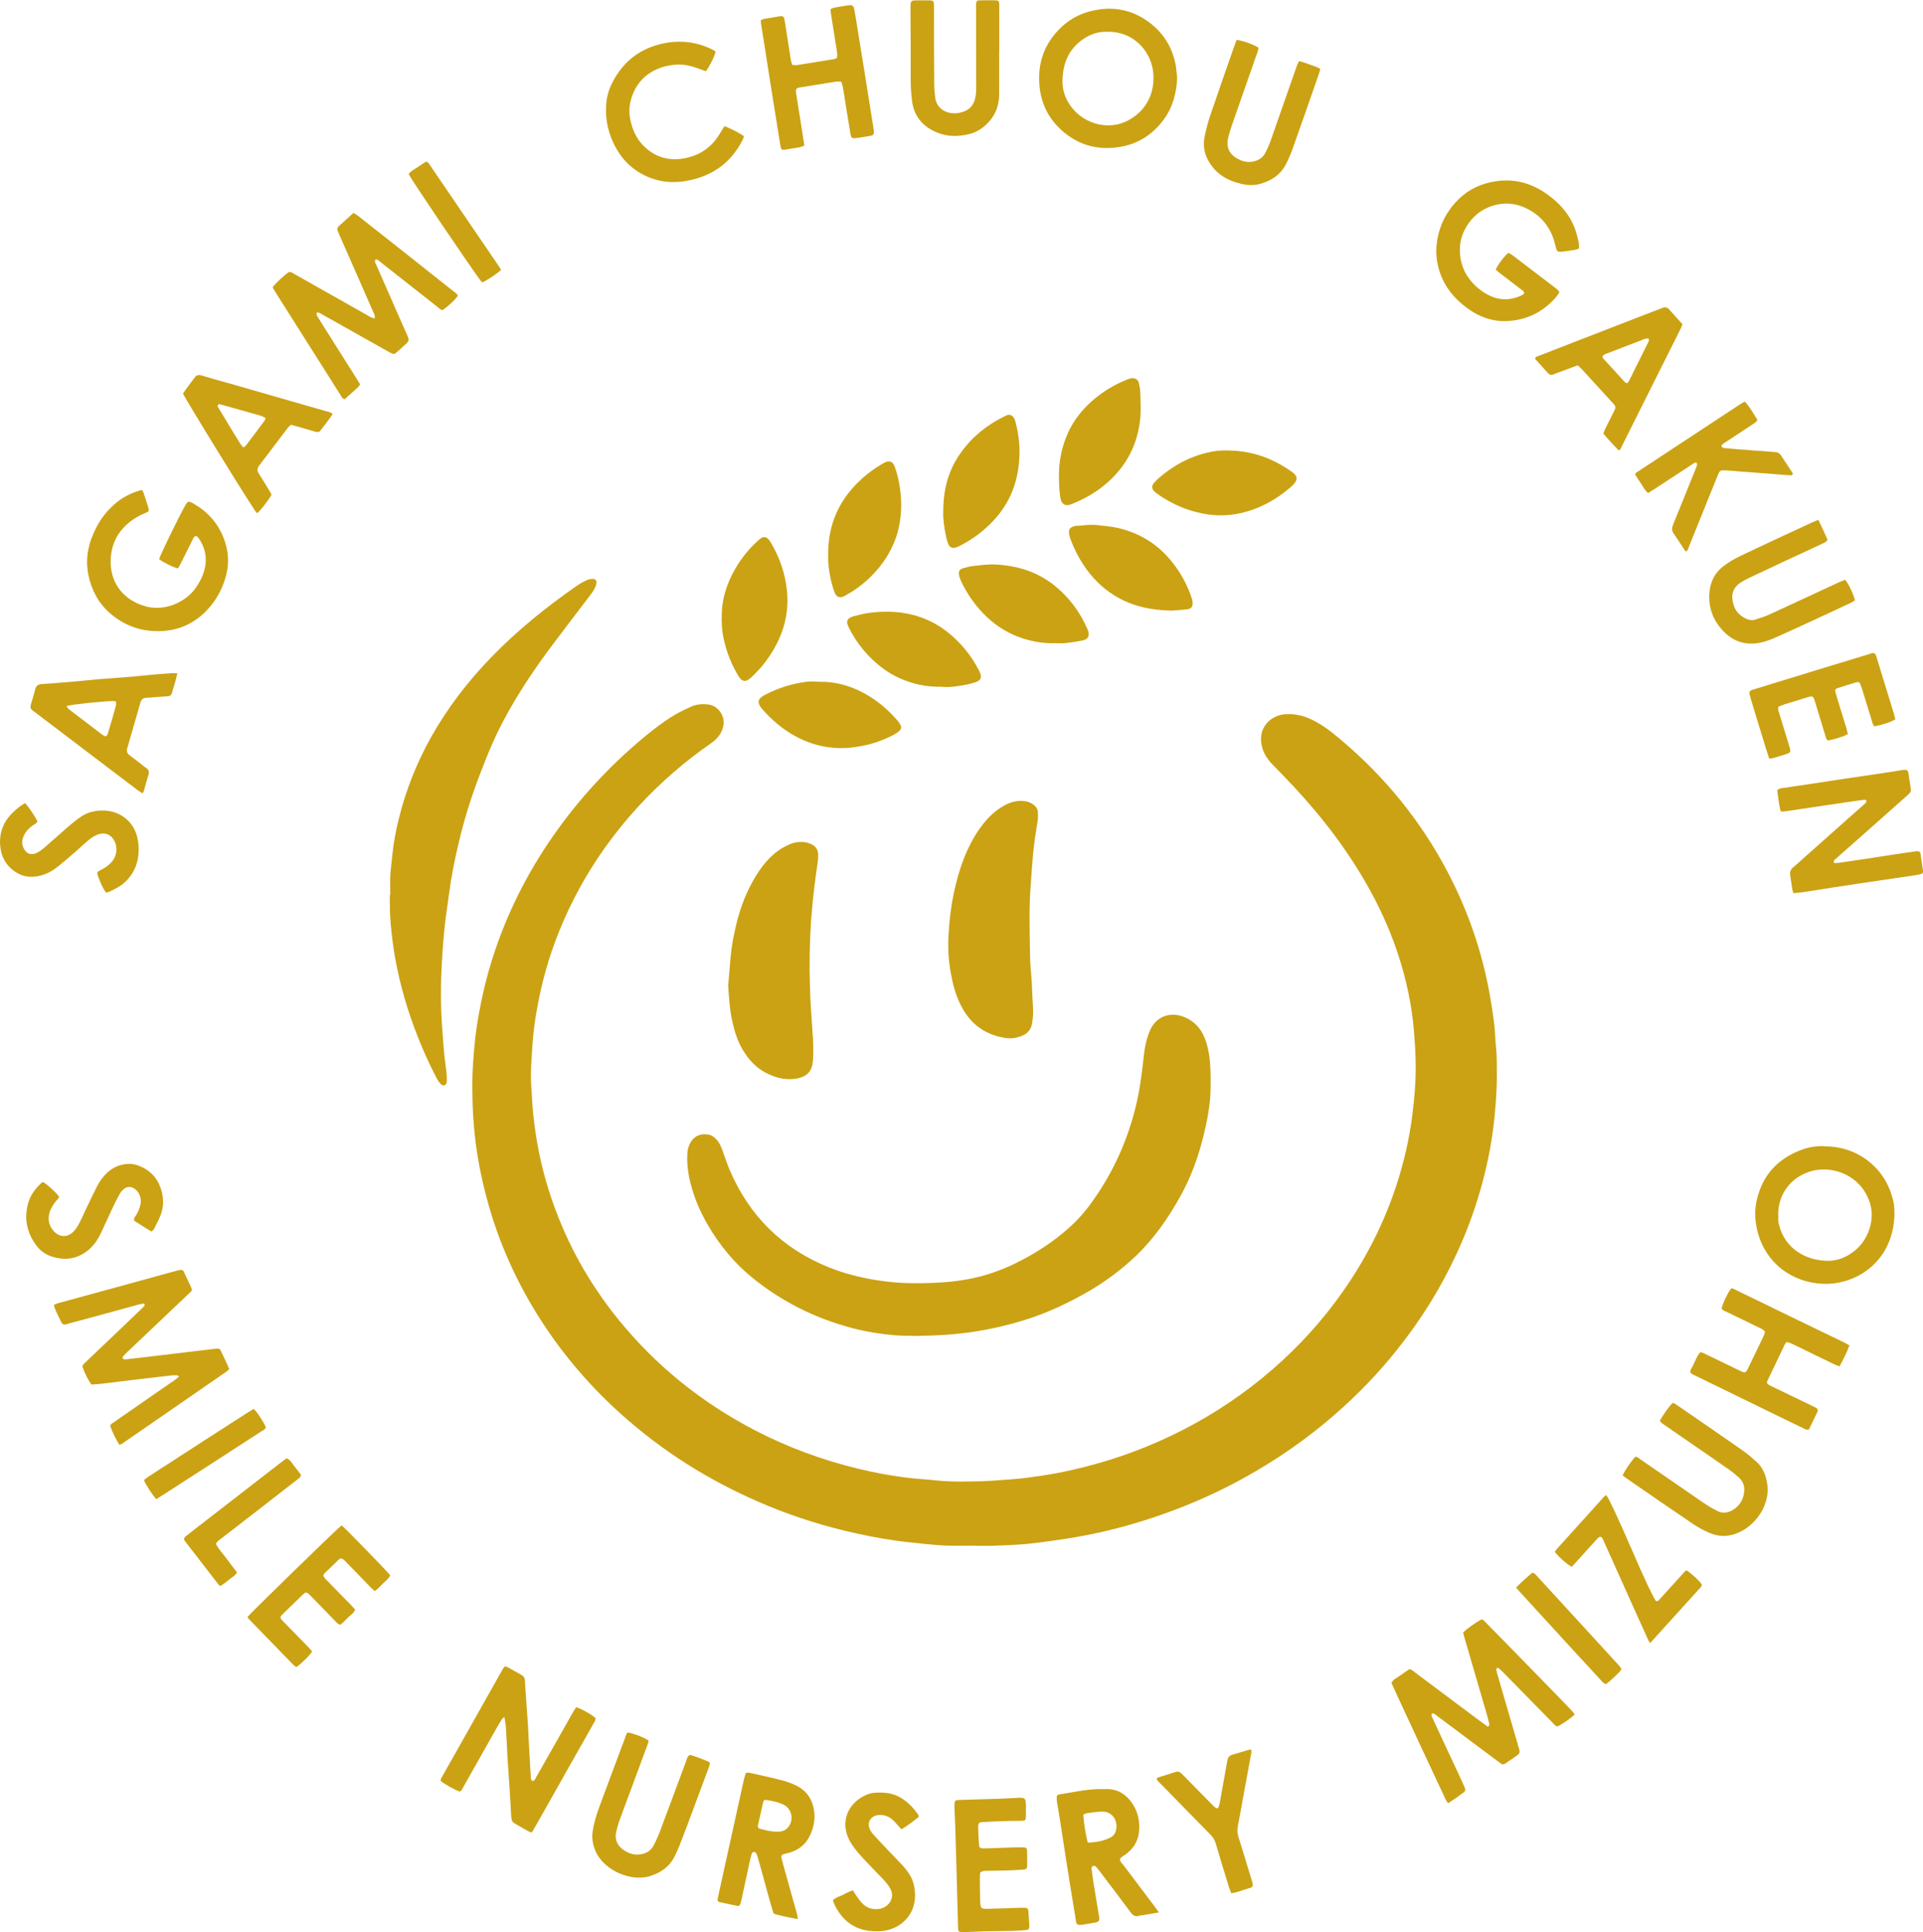 <?xml version="1.0" encoding="UTF-8"?>
<svg xmlns="http://www.w3.org/2000/svg" width="168.23" height="168.99" viewBox="0 0 168.23 168.99">
  <defs>
    <style>
      .cls-1 {
        isolation: isolate;
      }

      .cls-2 {
        fill: #cba213;
      }

      .cls-3 {
        mix-blend-mode: multiply;
      }
    </style>
  </defs>
  <g class="cls-1">
    <g id="_レイヤー_1" data-name="レイヤー 1">
      <g class="cls-3">
        <path class="cls-2" d="M85.33,135.18c-.83,0-1.66,.02-2.48,0-.68-.02-1.37-.1-2.05-.16-.4-.04-.8-.09-1.21-.13-1.58-.16-3.13-.44-4.68-.78-2.63-.58-5.2-1.37-7.7-2.4-4.46-1.84-8.55-4.29-12.21-7.45-2.78-2.39-5.21-5.1-7.25-8.14-2.22-3.3-3.89-6.85-4.99-10.67-.42-1.46-.75-2.93-.99-4.42-.18-1.11-.3-2.23-.37-3.35-.06-.97-.08-1.93-.08-2.9,0-1.11,.09-2.21,.19-3.32,.09-1.02,.24-2.02,.43-3.03,.34-1.87,.82-3.71,1.44-5.51,1.28-3.72,3.1-7.17,5.4-10.36,2.33-3.23,5.06-6.09,8.17-8.58,.83-.66,1.69-1.27,2.63-1.76,.3-.15,.6-.29,.91-.43,.48-.21,.99-.24,1.5-.17,.88,.12,1.49,1.06,1.28,1.92-.15,.64-.54,1.1-1.06,1.46-1.1,.76-2.16,1.58-3.17,2.45-2.31,1.98-4.35,4.21-6.12,6.69-1.63,2.29-2.97,4.74-4.02,7.35-.88,2.18-1.51,4.43-1.92,6.74-.2,1.09-.34,2.19-.41,3.3-.07,1.12-.17,2.25-.1,3.38,.07,1.09,.12,2.18,.26,3.26,.29,2.35,.81,4.64,1.59,6.87,1.3,3.76,3.22,7.19,5.72,10.29,3.31,4.1,7.33,7.33,12,9.76,2.86,1.48,5.85,2.59,8.98,3.35,1.39,.34,2.79,.6,4.2,.78,.87,.12,1.75,.15,2.62,.25,1.32,.14,2.64,.11,3.96,.08,.93-.02,1.86-.12,2.79-.18,.88-.06,1.75-.19,2.62-.32,1.65-.25,3.28-.62,4.89-1.08,2.92-.83,5.72-1.98,8.38-3.44,2.79-1.53,5.36-3.38,7.7-5.53,2.28-2.1,4.27-4.44,5.97-7.03,2.26-3.45,3.88-7.17,4.82-11.19,.26-1.11,.46-2.24,.6-3.37,.17-1.35,.28-2.69,.28-4.05,0-1.16-.08-2.32-.18-3.48-.15-1.62-.45-3.2-.87-4.77-.67-2.49-1.64-4.86-2.88-7.13-1.82-3.33-4.08-6.32-6.66-9.1-.63-.68-1.29-1.35-1.94-2.02-.42-.44-.76-.93-.91-1.52-.45-1.73,.81-2.82,2.08-2.88,.74-.04,1.43,.1,2.1,.4,.71,.32,1.36,.74,1.97,1.23,3.96,3.18,7.21,6.97,9.67,11.41,1.91,3.44,3.25,7.1,4,10.96,.2,1.04,.36,2.08,.49,3.12,.08,.64,.08,1.3,.15,1.95,.09,.79,.07,1.58,.08,2.37,.01,1.22-.08,2.42-.19,3.63-.19,2.02-.56,4-1.09,5.96-.56,2.08-1.29,4.09-2.19,6.05-1.39,3.04-3.15,5.86-5.23,8.47-1.67,2.1-3.53,4.02-5.56,5.78-2.36,2.05-4.92,3.82-7.65,5.35-2.34,1.31-4.78,2.4-7.31,3.29-2.23,.79-4.5,1.42-6.81,1.86-.98,.19-1.98,.34-2.97,.48-.82,.12-1.64,.22-2.46,.29-.88,.07-1.76,.1-2.64,.13-.51,.02-1.02,0-1.53,0,0,0,0-.01,0-.02Z"/>
        <path class="cls-2" d="M80.42,116.84c-.72-.02-1.45,0-2.16-.06-1.28-.11-2.55-.32-3.79-.65-3.19-.85-6.09-2.3-8.65-4.38-1.59-1.29-2.87-2.85-3.9-4.62-.76-1.3-1.32-2.68-1.63-4.16-.14-.69-.2-1.39-.16-2.1,.02-.34,.11-.66,.28-.95,.42-.75,1.2-.81,1.73-.65,.19,.06,.36,.22,.51,.36,.28,.28,.43,.64,.56,1,.2,.56,.39,1.13,.62,1.68,1.72,4.04,4.61,6.89,8.68,8.53,1.48,.59,3.01,.96,4.58,1.18,1.63,.24,3.27,.24,4.9,.16,1.48-.07,2.94-.28,4.36-.71,1.08-.33,2.12-.77,3.11-1.3,1.42-.75,2.75-1.63,3.96-2.7,.74-.65,1.41-1.38,1.99-2.18,1.99-2.72,3.34-5.74,4.07-9.03,.21-.96,.35-1.94,.47-2.91,.1-.85,.16-1.72,.41-2.55,.08-.25,.16-.5,.27-.74,.52-1.13,1.69-1.59,2.87-1.15,.76,.28,1.33,.77,1.71,1.49,.3,.57,.46,1.18,.56,1.81,.15,.93,.14,1.86,.14,2.79,0,1.58-.31,3.11-.7,4.63-.44,1.73-1.06,3.39-1.93,4.96-1.08,1.95-2.34,3.77-3.97,5.31-1.21,1.14-2.53,2.13-3.96,2.97-1.83,1.07-3.74,1.97-5.76,2.59-1.48,.46-2.98,.8-4.52,1.03-1.55,.23-3.11,.33-4.68,.34Z"/>
        <path class="cls-2" d="M34.14,78.28c0-.55-.02-1.09,0-1.64,.03-.61,.12-1.22,.18-1.84,.1-1.05,.3-2.09,.55-3.11,.62-2.57,1.59-4.99,2.88-7.29,1.44-2.54,3.21-4.84,5.24-6.93,2.28-2.35,4.81-4.39,7.49-6.25,.27-.19,.57-.35,.87-.49,.15-.07,.34-.1,.51-.1,.22-.01,.37,.17,.32,.38-.04,.19-.11,.37-.2,.54-.1,.18-.23,.35-.36,.52-1.21,1.6-2.44,3.19-3.64,4.8-1.64,2.23-3.15,4.54-4.38,7.03-.63,1.28-1.15,2.61-1.66,3.94-.74,1.94-1.36,3.92-1.83,5.95-.34,1.44-.63,2.89-.82,4.35-.13,.98-.29,1.95-.39,2.93-.12,1.14-.2,2.28-.26,3.42-.06,1.2-.08,2.39-.05,3.59,.02,.95,.1,1.9,.17,2.84,.03,.51,.08,1.02,.13,1.52,.04,.42,.12,.84,.16,1.25,.03,.31,.05,.63,.03,.95-.02,.28-.3,.38-.5,.19-.16-.16-.29-.36-.39-.55-.62-1.18-1.17-2.41-1.66-3.65-.88-2.23-1.55-4.53-1.97-6.89-.17-.97-.29-1.95-.38-2.93-.08-.84-.08-1.69-.08-2.53Z"/>
        <path class="cls-2" d="M63.71,86.13c.06-.73,.13-1.55,.2-2.38,.09-1.04,.29-2.05,.54-3.06,.35-1.43,.89-2.78,1.65-4.04,.4-.67,.87-1.28,1.44-1.81,.47-.44,1-.77,1.59-1.02,.42-.17,.85-.22,1.29-.16,.2,.03,.41,.1,.6,.19,.35,.18,.55,.47,.56,.89,.01,.51-.1,1.01-.17,1.52-.1,.77-.2,1.53-.28,2.3-.06,.59-.11,1.19-.16,1.78,0,.07-.02,.14-.02,.21-.12,1.95-.16,3.9-.09,5.86,.02,.58,.04,1.16,.08,1.74,.05,.9,.13,1.79,.18,2.68,.03,.63,.05,1.27,0,1.9-.07,.96-.49,1.53-1.77,1.64-.84,.07-1.64-.17-2.38-.56-.87-.46-1.49-1.16-1.99-1.99-.46-.77-.72-1.6-.91-2.46-.23-1.03-.3-2.09-.37-3.24Z"/>
        <path class="cls-2" d="M82.95,82.58c.06-2.37,.39-4.69,1.17-6.94,.44-1.27,1.03-2.47,1.86-3.54,.49-.63,1.06-1.17,1.75-1.58,.57-.34,1.18-.53,1.86-.46,.33,.03,.61,.15,.87,.35,.2,.16,.33,.38,.34,.63,.01,.26,.01,.53-.03,.79-.16,.97-.31,1.94-.4,2.92-.08,.93-.14,1.86-.21,2.79-.15,1.99-.08,3.98-.05,5.96,.01,.83,.1,1.65,.16,2.47,0,.14,0,.28,.01,.42,.03,.56,.05,1.12,.09,1.69,.03,.49,0,.99-.09,1.47-.09,.46-.34,.8-.78,1-.49,.23-1.01,.31-1.54,.23-1.54-.24-2.76-.98-3.6-2.32-.53-.85-.85-1.78-1.06-2.74-.22-1.03-.36-2.08-.34-3.14Z"/>
        <path class="cls-2" d="M32.78,27.85c.05-.28-.08-.46-.16-.64-.41-.95-.83-1.9-1.25-2.85-.55-1.26-1.1-2.51-1.66-3.77-.06-.14-.12-.29-.18-.44-.05-.13-.02-.25,.08-.34,.43-.39,.86-.78,1.31-1.19,.15,.09,.29,.17,.41,.26,2.81,2.21,5.61,4.43,8.41,6.65,.12,.1,.27,.17,.31,.34-.21,.33-.82,.9-1.33,1.25-.19-.02-.3-.16-.44-.27-1.66-1.3-3.32-2.61-4.98-3.92-.13-.1-.25-.26-.45-.24-.11,.2,0,.35,.08,.5,.28,.66,.58,1.32,.87,1.98,.62,1.42,1.24,2.84,1.87,4.25,.11,.25,.1,.43-.1,.61-.36,.31-.69,.66-1.05,.92-.24,.01-.4-.11-.57-.21-.98-.55-1.96-1.1-2.95-1.66-.92-.52-1.84-1.04-2.76-1.55-.16-.09-.31-.22-.52-.19-.08,.18,.03,.29,.09,.4,.33,.54,.67,1.08,1.01,1.61,.79,1.25,1.58,2.5,2.37,3.75,.1,.16,.2,.33,.31,.51-.15,.3-.43,.46-.65,.68-.23,.22-.47,.42-.68,.62-.22-.02-.26-.17-.33-.28-.68-1.07-1.36-2.14-2.03-3.21-1.22-1.93-2.45-3.87-3.67-5.8-.1-.16-.2-.33-.29-.48,.19-.3,.92-1,1.43-1.35,.22-.02,.39,.13,.57,.23,.91,.51,1.81,1.02,2.71,1.53,1.23,.69,2.45,1.39,3.68,2.08,.16,.09,.32,.21,.57,.21Z"/>
        <path class="cls-2" d="M10.71,118.8c.18,.14,.36,.08,.53,.06,.86-.1,1.71-.19,2.57-.3,1.06-.13,2.13-.26,3.19-.38,.65-.08,1.29-.15,1.94-.23,.15-.02,.29,0,.36,.16,.25,.54,.53,1.07,.76,1.64-.12,.1-.23,.19-.34,.27-1.87,1.29-3.73,2.58-5.6,3.87-1.07,.74-2.14,1.48-3.22,2.22-.14,.1-.27,.22-.45,.25-.24-.32-.66-1.19-.81-1.66,.05-.17,.2-.23,.33-.32,1.2-.84,2.4-1.67,3.6-2.5,.58-.4,1.16-.8,1.74-1.2,.11-.08,.21-.17,.36-.29-.09-.05-.15-.11-.2-.11-.21,0-.42,0-.63,.03-.89,.1-1.78,.2-2.67,.31-1.06,.13-2.13,.26-3.19,.39-.33,.04-.66,.06-.98,.08-.25-.32-.58-.96-.79-1.56,.01-.17,.15-.27,.26-.38,1.1-1.04,2.19-2.09,3.29-3.13,.59-.56,1.17-1.12,1.75-1.68,.08-.08,.21-.15,.1-.33-.18,0-.36,.05-.54,.1-1.95,.53-3.9,1.07-5.85,1.59-.73,.19-.69,.33-1.06-.48-.16-.35-.36-.68-.45-1.1,.14-.05,.26-.11,.39-.15,1.86-.51,3.73-1.02,5.6-1.53,1.49-.41,2.98-.82,4.48-1.23,.19-.05,.37-.1,.56-.14,.15-.03,.29,.02,.35,.17,.23,.53,.52,1.03,.72,1.59-.09,.1-.17,.2-.26,.28-1.81,1.72-3.63,3.44-5.44,5.16-.11,.11-.23,.22-.33,.34-.04,.05-.05,.12-.07,.18Z"/>
        <path class="cls-2" d="M128.01,142.77c.3-.32,1.19-.94,1.6-1.14,.19,.03,.29,.19,.41,.31,.85,.86,1.7,1.73,2.55,2.6,1.3,1.33,2.61,2.67,3.91,4.01,.36,.37,.71,.73,1.06,1.11,.08,.09,.15,.19,.22,.28-.32,.33-1.1,.87-1.52,1.06-.21-.07-.33-.25-.48-.4-1.43-1.46-2.86-2.92-4.29-4.37-.12-.13-.26-.24-.39-.35-.02-.02-.08-.02-.1,0-.04,.03-.08,.08-.08,.12,.02,.14,.05,.28,.09,.41,.59,2.03,1.18,4.05,1.77,6.08,.05,.19,.11,.37,.16,.56,.05,.19,0,.34-.18,.46-.32,.22-.63,.45-.95,.66-.28,.19-.33,.19-.61-.02-.82-.61-1.64-1.22-2.45-1.83-.99-.74-1.97-1.48-2.96-2.21-.15-.11-.28-.27-.49-.26-.1,.16-.02,.29,.04,.41,.23,.51,.47,1.02,.71,1.53,.61,1.31,1.22,2.61,1.83,3.92,.1,.21,.19,.42,.28,.63,.08,.21,.07,.3-.09,.42-.43,.33-.88,.64-1.37,.95-.08-.13-.16-.22-.21-.33-.69-1.46-1.37-2.93-2.06-4.4-.64-1.37-1.28-2.74-1.91-4.11-.26-.56-.51-1.12-.77-1.68,.16-.34,.5-.46,.76-.65,.27-.2,.55-.38,.81-.56,.25,.05,.39,.21,.56,.34,1.9,1.42,3.8,2.85,5.71,4.27,.2,.15,.4,.28,.57,.41,.15-.04,.17-.13,.15-.22-.08-.31-.15-.61-.24-.92-.64-2.19-1.28-4.39-1.92-6.58-.05-.17-.09-.34-.13-.49Z"/>
        <path class="cls-2" d="M155.79,70.98c-.18-.62-.22-1.25-.31-1.86,.14-.17,.33-.17,.5-.2,.76-.12,1.53-.22,2.29-.34,1.08-.16,2.15-.33,3.23-.49,1.06-.16,2.12-.31,3.18-.47,.56-.08,1.11-.17,1.67-.26,.09-.01,.17-.03,.26-.04,.19,0,.31,.07,.34,.26,.08,.49,.15,.97,.22,1.46,.02,.13-.03,.24-.12,.34-.1,.1-.2,.2-.31,.29-1.67,1.48-3.34,2.97-5.02,4.45-.38,.34-.77,.67-1.15,1.02-.09,.08-.21,.15-.11,.34,.16,0,.33,0,.5-.03,.78-.11,1.56-.23,2.35-.35,.8-.12,1.6-.25,2.4-.37,.64-.1,1.29-.19,1.93-.28,.21-.03,.34,.03,.37,.2,.08,.52,.16,1.04,.23,1.56,0,.05-.03,.1-.04,.16-.17,.1-.36,.13-.55,.16-1.74,.26-3.48,.51-5.21,.77-1.53,.23-3.06,.47-4.58,.71-.31,.05-.62,.07-.95,.11-.05-.12-.1-.22-.11-.32-.07-.42-.12-.83-.19-1.25-.05-.29,.04-.51,.27-.7,.35-.29,.69-.61,1.03-.91,1.68-1.49,3.37-2.99,5.05-4.49,.13-.11,.29-.2,.33-.39-.03-.11-.12-.12-.21-.11-.42,.05-.84,.11-1.25,.17-1.15,.17-2.29,.34-3.44,.51-.76,.11-1.53,.23-2.29,.34-.08,.01-.17,0-.28,0Z"/>
        <path class="cls-2" d="M44.12,150.17c-.11,.1-.21,.16-.25,.24-.27,.45-.53,.91-.79,1.37-.83,1.47-1.66,2.94-2.49,4.41-.1,.18-.17,.39-.36,.5-.41-.13-1.28-.61-1.67-.92-.04-.19,.09-.33,.17-.48,.5-.89,1-1.78,1.51-2.67,1.17-2.07,2.34-4.14,3.5-6.21,.13-.23,.24-.47,.44-.68,.11,.04,.21,.07,.3,.12,.37,.2,.73,.42,1.11,.62,.21,.11,.32,.25,.33,.5,.02,.46,.06,.91,.09,1.37,.06,.86,.12,1.72,.18,2.58,0,.05,.01,.11,.01,.16,.04,.84,.08,1.69,.13,2.53,.03,.6,.07,1.19,.11,1.79,0,.14,0,.29,.16,.37,.18-.04,.23-.2,.3-.33,.43-.75,.85-1.5,1.28-2.25,.65-1.15,1.3-2.3,1.95-3.45,.09-.15,.18-.29,.27-.43,.37,.09,1.35,.63,1.7,.95,.03,.19-.09,.33-.18,.48-.47,.85-.95,1.69-1.43,2.53-1.19,2.11-2.39,4.23-3.58,6.34-.12,.21-.25,.42-.38,.66-.12-.04-.22-.06-.31-.11-.4-.22-.79-.46-1.19-.68-.17-.09-.26-.23-.28-.42-.01-.07-.03-.14-.03-.21-.04-.7-.07-1.41-.12-2.11-.06-.95-.13-1.9-.19-2.84,0-.05-.01-.11-.01-.16-.04-.83-.09-1.65-.13-2.48-.02-.35-.06-.69-.15-1.1Z"/>
        <path class="cls-2" d="M12.44,42.87c.03,.06,.08,.13,.11,.21,.15,.45,.3,.9,.44,1.36,.06,.2,.02,.29-.17,.38-.14,.07-.29,.12-.44,.19-1.71,.85-2.7,2.22-2.7,4.13,0,1.99,1.25,3.41,3.1,3.9,1.69,.45,3.5-.41,4.34-1.62,.49-.7,.84-1.46,.88-2.34,.03-.75-.2-1.42-.63-2.02-.04-.06-.09-.1-.15-.15-.02-.02-.06-.02-.1-.03-.19,.06-.23,.25-.31,.4-.35,.69-.69,1.38-1.04,2.08-.06,.12-.14,.24-.2,.35-.4-.08-1.3-.53-1.65-.81,.11-.39,1.71-3.68,2.33-4.78,.05-.09,.12-.16,.18-.23,.24-.02,.4,.1,.56,.19,1.44,.84,2.38,2.07,2.8,3.68,.22,.85,.21,1.71-.01,2.56-.3,1.16-.86,2.19-1.69,3.06-1.14,1.19-2.54,1.8-4.19,1.82-1.68,.02-3.14-.54-4.38-1.66-.97-.88-1.53-2-1.79-3.28-.31-1.52,.05-2.93,.77-4.27,.4-.74,.92-1.37,1.55-1.92,.66-.58,1.43-.96,2.27-1.2,.03,0,.07,0,.13,0Z"/>
        <path class="cls-2" d="M138.14,21.74c-.18,.05-.29,.1-.41,.12-.36,.06-.73,.12-1.1,.15-.38,.04-.43-.03-.53-.42-.08-.31-.15-.62-.27-.91-.49-1.23-1.37-2.08-2.57-2.58-1.64-.69-3.54-.1-4.55,1.13-.63,.76-1,1.63-1,2.61,0,1.07,.35,2.04,1.07,2.85,.4,.45,.87,.82,1.41,1.1,.95,.5,1.92,.5,2.89,.06,.08-.04,.15-.09,.22-.14,.02-.02,.03-.06,.05-.1-.07-.19-.25-.28-.4-.39-.6-.46-1.2-.92-1.8-1.38-.11-.08-.2-.18-.3-.27,.18-.42,.74-1.15,1.11-1.46,.11,.06,.23,.12,.34,.2,1.29,.98,2.58,1.96,3.86,2.94,.09,.07,.17,.17,.26,.26-.07,.22-.22,.38-.35,.54-1.12,1.26-2.51,1.94-4.2,2.03-1.31,.06-2.46-.36-3.5-1.12-.94-.69-1.71-1.52-2.19-2.59-.47-1.05-.64-2.14-.46-3.29,.23-1.46,.88-2.7,1.95-3.72,.88-.84,1.94-1.31,3.14-1.5,1.88-.3,3.5,.27,4.95,1.44,.88,.71,1.58,1.56,1.99,2.62,.16,.41,.26,.84,.36,1.27,.04,.17,.02,.35,.03,.57Z"/>
        <path class="cls-2" d="M159.5,100.25c1.35,0,2.49,.32,3.52,.99,1.48,.97,2.33,2.36,2.67,4.08,.3,2.72-.95,5.49-3.85,6.58-2.44,.92-5.41,.16-7.03-1.98-.67-.89-1.06-1.89-1.21-3-.15-1.12,.05-2.17,.49-3.19,.68-1.54,1.87-2.53,3.41-3.13,.68-.27,1.39-.38,2-.36Zm-3.93,6.02c0,.18,0,.35,0,.53,0,.09,.03,.17,.05,.26,.53,2.25,2.49,3.2,4.29,3.21,.93,0,1.74-.37,2.45-.97,1.08-.92,1.72-2.65,1.2-4.17-.77-2.3-3.12-3.17-4.92-2.75-1.9,.45-3.1,2.01-3.08,3.89Z"/>
        <path class="cls-2" d="M73.22,5.06c.05-.26,0-.5-.03-.75-.18-1.11-.36-2.22-.53-3.33,0-.05,0-.1,0-.18,.11-.04,.21-.11,.33-.13,.41-.08,.83-.14,1.25-.21,.02,0,.03,0,.05,0,.27-.03,.38,.05,.44,.33,.04,.21,.07,.42,.11,.62,.28,1.75,.57,3.5,.85,5.25,.24,1.51,.48,3.02,.72,4.53,.03,.19,.07,.38-.01,.6-.08,.03-.17,.08-.27,.09-.43,.07-.86,.16-1.3,.2-.3,.03-.37-.03-.42-.33-.14-.85-.28-1.7-.42-2.55-.08-.5-.15-1.01-.24-1.51-.03-.17-.09-.34-.14-.54-.15,0-.29-.04-.42-.02-1.08,.17-2.15,.34-3.23,.52-.29,.05-.36,.14-.32,.43,.13,.87,.27,1.74,.41,2.6,.11,.68,.21,1.35,.32,2.06-.16,.05-.28,.11-.41,.14-.45,.08-.9,.15-1.35,.22-.19,.03-.28-.05-.32-.26-.07-.43-.14-.87-.21-1.3-.2-1.27-.41-2.53-.61-3.8-.19-1.21-.38-2.43-.57-3.64-.11-.69-.22-1.39-.33-2.08-.01-.08,0-.17-.01-.26,.39-.19,.81-.16,1.2-.26,.17-.04,.35-.06,.52-.08,.2-.03,.3,.05,.34,.24,.04,.22,.08,.45,.11,.68,.15,.95,.3,1.91,.45,2.86,.02,.15,.08,.3,.13,.48,.15,0,.29,.03,.43,.01,1.08-.17,2.15-.34,3.23-.52,.1-.02,.19-.08,.29-.12Z"/>
        <path class="cls-2" d="M161.79,117.68c-.24,.65-.54,1.22-.86,1.82-.16-.06-.29-.1-.42-.16-1.05-.5-2.09-1.01-3.13-1.52-.24-.11-.47-.23-.72-.34-.11-.05-.23-.07-.36-.11-.07,.1-.15,.17-.19,.27-.51,1.06-1.02,2.13-1.52,3.19-.02,.04,0,.1,0,.14,.13,.18,.32,.23,.49,.32,1.2,.58,2.41,1.16,3.61,1.74,.06,.03,.13,.06,.19,.1,.14,.09,.19,.2,.11,.36-.25,.52-.5,1.04-.74,1.53-.22,.07-.35-.05-.49-.11-1.11-.53-2.22-1.07-3.32-1.61-2.02-.99-4.05-1.97-6.07-2.96-.17-.08-.36-.15-.5-.3-.01-.23,.12-.4,.22-.58,.21-.4,.34-.84,.65-1.19,.22,0,.38,.12,.55,.2,.97,.46,1.93,.94,2.9,1.4,.49,.24,.53,.23,.76-.25,.45-.92,.89-1.84,1.33-2.76,.06-.12,.09-.26,.13-.37-.12-.22-.31-.27-.48-.36-.95-.46-1.9-.92-2.85-1.38-.17-.08-.37-.13-.47-.31,.09-.43,.55-1.39,.83-1.75,.17-.03,.3,.07,.44,.14,1.66,.81,3.32,1.62,4.98,2.42,1.5,.73,3.01,1.45,4.51,2.18,.12,.06,.24,.13,.42,.23Z"/>
        <path class="cls-2" d="M101.38,167.26c-.55,.1-1,.17-1.45,.25-.07,.01-.15,0-.21,.02-.41,.17-.64-.04-.87-.36-.88-1.19-1.77-2.36-2.67-3.54-.11-.14-.21-.28-.34-.4-.05-.05-.18-.06-.24-.03-.06,.03-.12,.14-.11,.21,.05,.42,.11,.84,.17,1.25,.16,.97,.32,1.94,.48,2.91,0,.02,0,.03,.01,.05,.05,.38,0,.46-.38,.53-.35,.06-.69,.13-1.04,.18-.09,.01-.18,.02-.26,.02-.21,0-.29-.07-.33-.27-.07-.43-.14-.87-.21-1.3-.21-1.28-.42-2.56-.62-3.85-.23-1.44-.45-2.88-.67-4.32-.05-.31-.11-.62-.16-.93-.02-.14-.04-.28-.04-.42,0-.21,.06-.3,.26-.33,1.13-.17,2.24-.43,3.39-.46,.25,0,.49,0,.74,0,.94,0,1.65,.44,2.18,1.19,.57,.8,.74,1.71,.62,2.66-.11,.81-.55,1.43-1.21,1.9-.15,.11-.34,.18-.45,.38,0,.2,.16,.33,.28,.48,.91,1.21,1.82,2.42,2.73,3.62,.11,.15,.22,.31,.4,.55Zm-6.21-6.11c.74-.02,1.39-.14,1.99-.45,.26-.13,.41-.36,.48-.66,.17-.75-.28-1.63-1.26-1.6-.45,.01-.91,.09-1.36,.15-.08,.01-.15,.07-.25,.13,.06,.81,.18,1.6,.39,2.44Z"/>
        <path class="cls-2" d="M65.25,155.05c.12,0,.21-.03,.29-.01,.94,.21,1.89,.41,2.82,.65,.46,.12,.91,.28,1.33,.49,.96,.48,1.44,1.31,1.55,2.36,.06,.59-.05,1.16-.26,1.71-.33,.88-.94,1.47-1.84,1.76-.2,.06-.41,.1-.61,.16-.14,.04-.2,.14-.17,.28,.04,.19,.09,.38,.14,.56,.4,1.46,.81,2.91,1.22,4.37,.04,.13,.05,.27,.08,.45-.13-.02-.21-.02-.29-.04-.45-.09-.9-.17-1.34-.29-.54-.14-.47-.04-.63-.58-.23-.77-.44-1.56-.65-2.33-.19-.69-.38-1.39-.58-2.08-.03-.12-.07-.24-.12-.35-.04-.1-.1-.19-.23-.19-.13,0-.18,.09-.21,.2-.03,.12-.07,.24-.1,.36-.26,1.2-.52,2.4-.78,3.6-.03,.12-.06,.24-.09,.36-.04,.14-.14,.23-.27,.2-.53-.11-1.06-.22-1.59-.34-.11-.03-.16-.14-.14-.26,.04-.21,.08-.41,.13-.62,.73-3.29,1.45-6.59,2.18-9.88,.04-.17,.1-.33,.15-.5Zm1.64,2.36c-.06,.09-.12,.15-.13,.21-.15,.67-.3,1.34-.45,2.01-.04,.17,.03,.28,.2,.32,.54,.14,1.09,.28,1.66,.24,.31-.02,.58-.14,.78-.38,.54-.65,.32-1.66-.45-2-.5-.22-1.03-.34-1.61-.4Z"/>
        <path class="cls-2" d="M23.76,43.26c-.32,.56-.98,1.4-1.27,1.63-.06-.08-.13-.16-.19-.24-1.33-2.01-6.07-9.72-6.29-10.23,.07-.1,.14-.22,.22-.33,.26-.35,.53-.7,.79-1.06,.15-.21,.33-.28,.59-.2,.86,.26,1.72,.5,2.59,.74,2.77,.79,5.54,1.59,8.31,2.39,.19,.06,.42,.07,.59,.25-.35,.55-.77,1.05-1.14,1.54-.22,.08-.38,0-.55-.04-.44-.13-.88-.26-1.32-.39-.2-.06-.41-.11-.64-.17-.1,.1-.21,.18-.29,.29-.83,1.09-1.65,2.19-2.49,3.28-.19,.25-.19,.46-.02,.71,.29,.44,.55,.9,.83,1.35,.09,.15,.18,.3,.27,.47Zm-2.47-4.12c.12-.1,.2-.14,.25-.21,.54-.71,1.08-1.43,1.61-2.15,.04-.05,.05-.13,.08-.22-.12-.06-.22-.13-.33-.17-.2-.07-.4-.12-.61-.18-.96-.27-1.92-.54-2.89-.81-.12-.03-.23-.09-.35,.02,0,.05-.02,.11,0,.15,.64,1.07,1.29,2.13,1.94,3.19,.07,.12,.17,.22,.29,.37Z"/>
        <path class="cls-2" d="M15.52,58.89c-.06,.26-.11,.44-.16,.63-.1,.36-.21,.71-.31,1.06-.06,.22-.19,.31-.41,.32-.56,.03-1.12,.08-1.68,.12-.05,0-.11,0-.16,.01-.28,.01-.44,.14-.52,.42-.27,.97-.55,1.93-.83,2.89-.1,.35-.2,.71-.31,1.06-.09,.29-.03,.5,.23,.68,.39,.28,.75,.58,1.13,.87,.08,.06,.16,.14,.25,.19,.27,.16,.33,.37,.23,.67-.15,.43-.25,.88-.38,1.32-.02,.08-.07,.15-.13,.26-.15-.1-.28-.18-.41-.27-3.01-2.29-6.02-4.57-9.04-6.86-.06-.04-.11-.09-.17-.13-.18-.13-.22-.29-.15-.51,.14-.45,.27-.91,.39-1.37,.08-.28,.26-.4,.54-.42,.54-.04,1.09-.07,1.63-.12,.65-.05,1.3-.11,1.94-.17,.45-.04,.91-.09,1.36-.13,1.03-.08,2.07-.16,3.1-.24,.58-.05,1.15-.12,1.73-.17,.58-.05,1.16-.09,1.73-.13,.1,0,.21,0,.39,.02Zm-9.68,2.84c.02,.06,.03,.14,.07,.18,.07,.08,.15,.14,.24,.21,.89,.68,1.78,1.37,2.68,2.05,.1,.07,.2,.14,.31,.2,.09,.05,.17,.01,.23-.07,.04-.06,.06-.13,.08-.19,.23-.77,.46-1.55,.67-2.32,.04-.13,.03-.27,.05-.42-.09-.03-.16-.06-.22-.06-.95,.01-3.67,.3-4.09,.43Z"/>
        <path class="cls-2" d="M63.38,11.04c.45,.15,1.33,.6,1.7,.87-.03,.1-.06,.22-.11,.32-.98,1.94-2.55,3.1-4.66,3.54-1.12,.24-2.24,.22-3.33-.18-1.61-.59-2.72-1.71-3.4-3.27-.48-1.09-.65-2.22-.53-3.4,.05-.51,.2-1,.41-1.47,.92-1.96,2.44-3.2,4.56-3.65,1.47-.31,2.91-.15,4.27,.52,.11,.05,.21,.12,.31,.18-.06,.37-.48,1.23-.84,1.73-.18-.07-.38-.13-.57-.2-.65-.25-1.31-.42-2.01-.38-1.78,.11-3.52,1.06-4.03,3.26-.13,.57-.11,1.15,.03,1.73,.18,.75,.49,1.44,1.01,2,1.1,1.17,2.45,1.52,3.99,1.14,1.16-.29,2.07-.94,2.71-1.96,.16-.25,.31-.51,.49-.79Z"/>
        <path class="cls-2" d="M147.51,48.24s-.09-.07-.12-.11c-.32-.48-.63-.98-.96-1.45-.19-.26-.18-.5-.07-.78,.45-1.09,.88-2.18,1.33-3.28,.24-.59,.47-1.17,.71-1.76,.05-.13,.12-.26,0-.41-.2,0-.34,.15-.5,.25-1.08,.7-2.15,1.41-3.22,2.11-.16,.1-.32,.2-.5,.31-.29-.23-.42-.54-.61-.81-.19-.27-.36-.56-.52-.81,.02-.06,.02-.08,.03-.1,0-.02,.02-.03,.03-.04,3.04-2,6.08-4.01,9.13-6.01,.12-.08,.24-.14,.35-.21,.05,.01,.1,.01,.11,.03,.41,.49,.72,1.03,1.04,1.54-.08,.23-.26,.29-.4,.39-.79,.53-1.59,1.05-2.38,1.57-.14,.09-.31,.17-.37,.34,.1,.19,.27,.18,.42,.19,.33,.03,.66,.06,1,.09,.61,.05,1.23,.09,1.84,.14,.49,.04,.98,.08,1.47,.11,.19,.01,.34,.09,.45,.24,.37,.55,.74,1.11,1.08,1.64-.05,.15-.14,.15-.22,.15-.37-.02-.74-.05-1.1-.08-.46-.04-.91-.08-1.37-.11-.63-.05-1.26-.09-1.89-.14-.42-.03-.84-.08-1.26-.1-.55-.02-.55-.02-.77,.51-.83,2.04-1.65,4.08-2.47,6.12-.06,.16-.09,.34-.25,.46Z"/>
        <path class="cls-2" d="M159.07,45.46c.31,.62,.57,1.19,.81,1.74-.11,.22-.29,.26-.44,.34-1.19,.56-2.39,1.11-3.59,1.67-.97,.45-1.94,.91-2.91,1.37-.21,.1-.41,.21-.6,.33-.58,.35-.87,.86-.78,1.55,.1,.78,.49,1.34,1.21,1.66,.26,.12,.54,.16,.82,.06,.38-.13,.77-.24,1.14-.41,1.5-.68,3-1.39,4.5-2.08,.59-.27,1.18-.55,1.77-.82,.14-.06,.29-.11,.43-.16,.29,.35,.72,1.26,.85,1.8-.11,.06-.22,.14-.34,.2-1.27,.6-2.55,1.19-3.83,1.78-.97,.45-1.95,.9-2.93,1.33-.26,.11-.52,.21-.79,.29-1.46,.43-2.73,.1-3.74-1.03-.77-.85-1.16-1.88-1.12-3.05,.04-.99,.4-1.85,1.2-2.48,.47-.37,.99-.67,1.53-.93,1.17-.56,2.36-1.11,3.53-1.66,.88-.41,1.75-.81,2.63-1.22,.19-.09,.38-.16,.64-.27Z"/>
        <path class="cls-2" d="M60.34,153.47c.59,.17,1.17,.4,1.73,.64,.06,.22-.03,.38-.09,.54-.5,1.34-.99,2.67-1.49,4.01-.34,.92-.69,1.84-1.05,2.76-.11,.29-.26,.58-.39,.87-.46,.98-1.28,1.53-2.28,1.82-1.57,.44-3.93-.48-4.68-2.24-.22-.53-.33-1.06-.25-1.64,.11-.81,.36-1.58,.64-2.33,.74-2,1.48-3.99,2.23-5.98,.05-.14,.08-.31,.22-.4,.57,.11,1.48,.46,1.82,.72-.04,.14-.07,.29-.13,.43-.81,2.19-1.63,4.38-2.44,6.58-.11,.31-.2,.64-.27,.96-.15,.61,.06,1.12,.53,1.5,.52,.41,1.11,.6,1.78,.43,.44-.11,.77-.36,.97-.75,.18-.36,.36-.73,.5-1.1,.79-2.09,1.56-4.19,2.34-6.28,.07-.17,.08-.39,.3-.51Z"/>
        <path class="cls-2" d="M87.41,4.42c0,1.29,0,2.57,0,3.86-.01,1.06-.4,1.95-1.19,2.67-.4,.36-.85,.62-1.37,.76-1.13,.3-2.23,.25-3.28-.31-1.06-.56-1.65-1.44-1.79-2.63-.08-.65-.11-1.3-.11-1.95,0-2.02,0-4.05-.02-6.07,0-.75,.02-.72,.74-.72,.25,0,.49,0,.74,0,.56,0,.57,.02,.58,.55,0,.12,0,.25,0,.37,0,2.17,0,4.33,.02,6.5,0,.35,.05,.7,.08,1.05,.07,.74,.65,1.42,1.75,1.41,.26,0,.53-.07,.77-.16,.51-.19,.83-.56,.97-1.1,.09-.35,.1-.7,.1-1.05,0-2.25,0-4.51-.01-6.76,0-.16,0-.32,0-.48,.01-.25,.08-.33,.31-.33,.47-.01,.95-.01,1.43,0,.21,0,.28,.09,.29,.3,0,.14,0,.28,0,.42,0,1.23,0,2.46,0,3.7,0,0,0,0,0,0Z"/>
        <path class="cls-2" d="M145.21,124.27c.29-.56,.84-1.33,1.14-1.58,.08,.04,.18,.07,.26,.13,1.96,1.35,3.92,2.69,5.86,4.05,.43,.3,.83,.65,1.22,1,.57,.53,.82,1.22,.92,1.97,.28,1.99-1.38,4.16-3.42,4.46-.53,.08-1.05,0-1.55-.2-.53-.21-1.02-.48-1.49-.79-.98-.66-1.95-1.33-2.92-1.99-.96-.66-1.91-1.32-2.87-1.98-.14-.1-.28-.21-.41-.3,.17-.4,.79-1.31,1.12-1.64,.2,.02,.34,.16,.49,.27,1.64,1.13,3.28,2.26,4.91,3.38,.33,.23,.66,.46,1.01,.68,.25,.16,.52,.3,.79,.43,.43,.21,.87,.16,1.27-.07,.64-.37,.99-.93,1.05-1.67,.04-.47-.12-.88-.46-1.19-.3-.27-.61-.53-.95-.76-1.18-.83-2.37-1.64-3.56-2.46-.67-.46-1.33-.92-2-1.38-.14-.1-.3-.18-.41-.36Z"/>
        <path class="cls-2" d="M108.22,3.49c.58,.09,1.52,.43,1.87,.68,0,.24-.11,.47-.19,.69-.72,2.06-1.44,4.12-2.16,6.18-.12,.35-.22,.7-.31,1.06-.16,.72,.09,1.34,.73,1.72,.46,.28,.96,.43,1.51,.3,.45-.11,.82-.34,1.03-.76,.18-.36,.35-.73,.48-1.11,.59-1.67,1.17-3.35,1.76-5.03,.18-.51,.36-1.03,.54-1.54,.04-.11,.11-.21,.17-.34,.57,.15,1.08,.37,1.61,.55,.08,.03,.15,.09,.24,.14-.04,.17-.08,.32-.13,.46-.75,2.16-1.5,4.32-2.27,6.47-.16,.46-.36,.92-.58,1.36-.48,.96-1.3,1.5-2.31,1.77-.52,.14-1.04,.12-1.57,0-.91-.21-1.74-.57-2.38-1.27-.26-.29-.48-.61-.65-.96-.29-.61-.36-1.25-.23-1.9,.13-.6,.27-1.2,.47-1.78,.7-2.07,1.42-4.12,2.14-6.18,.06-.16,.13-.32,.2-.52Z"/>
        <path class="cls-2" d="M82.52,44.8c-.01-2.02,.46-3.7,1.53-5.2,.99-1.39,2.28-2.43,3.81-3.18,.05-.02,.1-.04,.14-.07,.35-.19,.64,.02,.76,.32,.05,.11,.08,.23,.11,.35,.21,.8,.32,1.63,.32,2.45,0,2.18-.61,4.16-2.07,5.83-.87,.99-1.89,1.78-3.06,2.39-.14,.07-.28,.15-.43,.19-.35,.1-.58-.02-.7-.37-.08-.21-.14-.44-.18-.66-.15-.74-.26-1.49-.23-2.06Z"/>
        <path class="cls-2" d="M107.46,39.4c2.1,.02,3.93,.7,5.59,1.89,.03,.02,.06,.04,.08,.06,.38,.31,.4,.61,.06,.98-.11,.12-.22,.23-.34,.33-1.28,1.09-2.72,1.87-4.37,2.23-1.28,.28-2.55,.23-3.81-.1-1.2-.31-2.32-.82-3.34-1.54-.13-.09-.26-.18-.37-.3-.19-.19-.22-.45-.04-.67,.13-.16,.28-.31,.44-.45,1.44-1.26,3.08-2.09,4.98-2.38,.38-.06,.77-.05,1.12-.06Z"/>
        <path class="cls-2" d="M82.44,60.06c-1.34,.04-2.55-.22-3.71-.73-.57-.25-1.09-.57-1.58-.94-1.18-.9-2.11-2.01-2.8-3.32-.08-.15-.16-.32-.21-.48-.08-.22,0-.43,.19-.55,.1-.06,.22-.11,.34-.14,.41-.1,.82-.22,1.23-.28,.5-.07,1.01-.12,1.52-.12,2.61-.04,4.8,.89,6.58,2.8,.64,.69,1.18,1.44,1.61,2.28,.05,.09,.1,.19,.14,.29,.15,.38,.04,.64-.36,.78-.25,.08-.5,.16-.76,.21-.74,.15-1.49,.26-2.18,.22Z"/>
        <path class="cls-2" d="M72.45,48.57c-.03-2.81,1.03-4.97,2.97-6.72,.51-.46,1.07-.87,1.66-1.22,.09-.05,.18-.11,.28-.16,.45-.23,.73-.12,.91,.34,.23,.61,.37,1.25,.46,1.89,.07,.54,.12,1.09,.11,1.63-.03,1.06-.2,2.1-.61,3.09-.52,1.26-1.3,2.33-2.3,3.25-.57,.53-1.2,.98-1.88,1.36-.09,.05-.18,.11-.28,.15-.3,.12-.57,.03-.71-.26-.1-.22-.18-.46-.24-.7-.26-.92-.39-1.86-.37-2.66Z"/>
        <path class="cls-2" d="M71.59,59.63c1.96-.05,3.68,.64,5.23,1.79,.58,.43,1.1,.93,1.58,1.47,.13,.14,.25,.3,.35,.46,.13,.22,.11,.4-.07,.57-.14,.13-.3,.24-.47,.33-.88,.46-1.8,.8-2.77,.98-.57,.11-1.15,.2-1.72,.2-1.81,.02-3.46-.52-4.95-1.54-.73-.5-1.38-1.08-1.97-1.74-.09-.1-.19-.21-.27-.33-.27-.38-.21-.67,.19-.93,.07-.05,.15-.09,.23-.13,1.15-.61,2.37-.97,3.65-1.14,.33-.04,.67,0,1,0Z"/>
        <path class="cls-2" d="M92.38,56.25c-.99,.04-1.96-.11-2.91-.42-1.21-.39-2.26-1.03-3.18-1.91-.91-.87-1.63-1.89-2.18-3.02-.09-.19-.17-.39-.21-.59-.07-.32,.04-.52,.35-.61,.3-.09,.61-.17,.92-.2,.63-.07,1.26-.16,1.89-.13,1.89,.09,3.63,.61,5.14,1.8,1.31,1.04,2.28,2.34,2.94,3.87,.01,.03,.03,.06,.04,.1,.16,.47,.03,.76-.46,.87-.51,.11-1.04,.18-1.56,.24-.26,.03-.53,0-.79,0Z"/>
        <path class="cls-2" d="M102.39,53.4c-1.62-.04-3.18-.34-4.61-1.15-1.06-.6-1.94-1.4-2.66-2.37-.62-.84-1.11-1.75-1.47-2.73-.07-.18-.12-.37-.13-.56-.03-.27,.09-.43,.34-.53,.06-.03,.13-.06,.2-.06,.67-.03,1.32-.16,2-.07,.59,.08,1.19,.11,1.77,.25,2.12,.5,3.79,1.65,5.04,3.41,.58,.81,1.03,1.68,1.35,2.62,.05,.15,.1,.3,.11,.46,.04,.37-.11,.58-.48,.62-.44,.05-.87,.08-1.31,.11-.05,0-.11,0-.16,0Z"/>
        <path class="cls-2" d="M92.64,41.79c-.03-1.4,.24-2.73,.82-4,.52-1.12,1.29-2.05,2.22-2.85,.87-.73,1.83-1.31,2.89-1.73,.1-.04,.2-.08,.3-.11,.42-.1,.7,.07,.78,.48,.06,.28,.11,.56,.11,.84,.02,.7,.06,1.41,0,2.11-.17,1.8-.81,3.42-2,4.79-1.11,1.28-2.48,2.17-4.05,2.78-.58,.23-.87-.08-.94-.54-.1-.59-.12-1.19-.13-1.79Z"/>
        <path class="cls-2" d="M63.14,54.04c-.03-1.58,.43-3.02,1.22-4.36,.51-.87,1.14-1.65,1.88-2.33,.1-.1,.21-.19,.32-.27,.25-.17,.45-.14,.66,.08,.1,.1,.17,.22,.24,.34,.75,1.27,1.22,2.63,1.38,4.11,.25,2.31-.46,4.33-1.8,6.17-.36,.5-.78,.95-1.23,1.38-.12,.11-.23,.22-.37,.3-.23,.15-.49,.11-.67-.1-.09-.11-.17-.23-.24-.35-.68-1.17-1.13-2.42-1.33-3.75-.06-.4-.05-.81-.07-1.21Z"/>
        <path class="cls-2" d="M165.78,62.93c-.39,.23-1.05,.45-1.78,.59-.16-.09-.18-.28-.23-.44-.29-.94-.58-1.88-.87-2.82-.05-.15-.1-.3-.16-.45-.06-.13-.16-.19-.3-.15-.57,.17-1.14,.34-1.71,.53-.16,.05-.21,.17-.16,.34,.1,.37,.22,.74,.33,1.11,.22,.71,.43,1.41,.65,2.12,.04,.15,.07,.3,.11,.44-.4,.23-1.28,.5-1.78,.56-.14-.14-.17-.33-.22-.51-.29-.94-.57-1.88-.86-2.82-.15-.49-.14-.63-.77-.42-.63,.21-1.28,.39-1.92,.59-.18,.06-.36,.13-.51,.19-.09,.22-.02,.39,.04,.55,.29,.96,.59,1.92,.88,2.88,.18,.59,.18,.59-.4,.78-.32,.1-.64,.2-.96,.29-.11,.03-.24,.04-.38,.06-.13-.39-.25-.75-.36-1.12-.42-1.36-.84-2.72-1.25-4.09-.03-.08-.05-.17-.07-.25-.11-.42-.08-.47,.34-.6,1.87-.57,3.73-1.14,5.6-1.72,1.45-.44,2.89-.88,4.34-1.32,.08-.03,.17-.04,.25-.08,.32-.14,.43-.04,.53,.28,.51,1.67,1.02,3.33,1.53,4.99,.05,.16,.08,.34,.12,.49Z"/>
        <path class="cls-2" d="M29.87,133.39c.31,.24,4.04,4.07,4.27,4.39-.14,.3-.42,.49-.65,.72-.22,.22-.42,.47-.72,.65-.14-.13-.27-.25-.39-.37-.69-.71-1.37-1.42-2.06-2.12-.13-.14-.25-.3-.47-.37-.24,.06-.37,.28-.55,.44-.18,.16-.36,.34-.53,.51-.17,.17-.39,.31-.48,.53,.04,.23,.21,.35,.34,.48,.69,.71,1.38,1.41,2.07,2.12,.12,.12,.24,.26,.37,.4-.12,.33-.41,.48-.63,.7-.22,.22-.43,.46-.68,.63-.22-.05-.32-.21-.44-.33-.7-.72-1.4-1.44-2.1-2.16-.42-.43-.44-.44-.87-.01-.53,.51-1.06,1.03-1.59,1.54-.05,.05-.1,.1-.15,.15-.09,.11-.1,.22,0,.33,.09,.11,.19,.21,.29,.31,.69,.71,1.38,1.41,2.07,2.12,.12,.12,.23,.26,.34,.38-.21,.35-.9,1.03-1.38,1.37-.07-.05-.17-.1-.24-.17-1.3-1.33-2.6-2.67-3.9-4.01-.06-.06-.1-.14-.14-.2,.25-.33,7.86-7.74,8.24-8.02Z"/>
        <path class="cls-2" d="M85.75,163.77c-.01,.11-.03,.23-.03,.35,0,.72,0,1.44,.03,2.16,.02,.63,.07,.68,.72,.66,.95-.02,1.9-.06,2.85-.09,.14,0,.28,0,.42,.01,.12,.01,.19,.09,.21,.2,0,.03,.01,.07,.02,.1,.03,.42,.06,.84,.08,1.26,.01,.27-.05,.35-.32,.38-.35,.03-.7,.06-1.05,.07-.84,.02-1.69,.02-2.53,.04-.6,.01-1.19,.06-1.79,.07-.52,.01-.54-.01-.55-.52-.04-1.64-.09-3.27-.13-4.91-.03-1.25-.07-2.5-.11-3.75-.02-.56-.05-1.12-.07-1.69,0-.07,0-.14,0-.21,0-.43,.04-.47,.49-.48,1.11-.04,2.22-.07,3.32-.1,.56-.02,1.12-.05,1.69-.08,.67-.04,.74,.02,.75,.67,0,.26,0,.53,0,.79,0,.54,0,.54-.57,.55-.56,0-1.13,.01-1.69,.03-.53,.02-1.05,.05-1.58,.08-.23,.01-.31,.1-.34,.32,0,.03,0,.07,0,.11,.02,.53,.04,1.05,.08,1.58,.01,.2,.1,.27,.31,.29,.09,0,.18,0,.26,0,.84-.03,1.69-.06,2.53-.09,.25,0,.49-.01,.74,0,.29,0,.36,.06,.36,.33,.01,.42,.02,.84,.01,1.27,0,.25-.07,.32-.31,.34-.49,.03-.98,.07-1.48,.08-.58,.02-1.16,.01-1.74,.03-.19,0-.39,0-.57,.15Z"/>
        <path class="cls-2" d="M80.38,158.91c-.5,.37-.97,.76-1.52,1.08-.1-.11-.18-.2-.26-.29-.18-.19-.35-.4-.54-.57-.35-.3-.76-.43-1.22-.39-.69,.07-1.04,.69-.72,1.3,.07,.14,.17,.27,.27,.39,.41,.45,.84,.9,1.26,1.35,.44,.46,.89,.91,1.31,1.37,.44,.49,.83,1.02,.98,1.67,.58,2.51-1.19,4.01-2.95,4.08-.44,.02-.87,0-1.31-.09-.78-.17-1.44-.55-1.97-1.15-.37-.43-.66-.91-.85-1.46,.25-.26,.59-.33,.88-.48,.28-.14,.55-.3,.88-.39,.11,.17,.19,.32,.29,.46,.18,.24,.34,.49,.55,.7,.38,.38,.86,.53,1.4,.47,.57-.06,1.06-.48,1.16-1,.06-.31-.02-.6-.18-.86-.14-.24-.32-.46-.51-.67-.27-.3-.57-.58-.84-.87-.46-.48-.93-.96-1.37-1.47-.26-.3-.51-.63-.72-.98-.41-.71-.57-1.47-.34-2.28,.34-1.22,1.6-1.98,2.46-2.04,.81-.05,1.58,.01,2.29,.44,.63,.38,1.12,.9,1.53,1.5,.02,.03,.01,.07,.03,.17Z"/>
        <path class="cls-2" d="M13.28,107.72c-.55-.3-1.05-.66-1.54-.96-.06-.23,.08-.34,.16-.47,.2-.32,.34-.65,.4-1.02,.06-.37-.02-.7-.22-1-.08-.11-.18-.22-.3-.3-.33-.23-.66-.22-.97,.04-.13,.11-.25,.25-.33,.4-.21,.38-.42,.77-.6,1.17-.36,.76-.71,1.53-1.07,2.3-.24,.51-.56,.98-.98,1.36-1,.88-2.15,1.06-3.4,.62-.51-.18-.93-.5-1.25-.93-.83-1.11-1.09-2.35-.72-3.69,.19-.71,.63-1.29,1.17-1.79,.04-.03,.09-.05,.13-.07,.35,.19,1.06,.83,1.4,1.26,0,.18-.15,.27-.25,.39-.27,.33-.49,.68-.6,1.11-.14,.6,0,1.12,.42,1.56,.49,.52,1.17,.54,1.68,.03,.17-.17,.32-.38,.44-.59,.23-.43,.43-.89,.64-1.33,.33-.68,.65-1.37,.99-2.04,.23-.45,.53-.87,.91-1.22,.51-.47,1.13-.72,1.81-.76,.41-.02,.8,.09,1.17,.26,.96,.44,1.54,1.2,1.79,2.21,.17,.69,.14,1.37-.11,2.02-.16,.41-.37,.79-.57,1.19-.04,.09-.14,.15-.23,.25Z"/>
        <path class="cls-2" d="M2.21,70.26c.32,.33,.88,1.17,1.06,1.58-.06,.18-.25,.24-.39,.34-.29,.21-.55,.45-.72,.76-.21,.38-.31,.78-.11,1.21,.23,.51,.68,.69,1.17,.44,.25-.13,.48-.3,.69-.48,.63-.54,1.24-1.1,1.86-1.64,.37-.32,.75-.64,1.15-.93,.34-.25,.72-.45,1.14-.55,2.07-.47,3.6,.7,3.95,2.24,.41,1.81-.2,3.59-1.87,4.47-.28,.15-.55,.31-.86,.37-.26-.32-.65-1.17-.78-1.72,.06-.17,.23-.21,.36-.28,.31-.17,.61-.36,.85-.62,.38-.41,.54-.9,.45-1.46-.02-.12-.06-.24-.11-.35-.29-.67-.89-.9-1.56-.63-.33,.14-.61,.35-.88,.58-.35,.3-.68,.62-1.02,.91-.49,.43-.99,.85-1.49,1.26-.37,.3-.78,.56-1.23,.72-.91,.32-1.81,.29-2.62-.29-.75-.53-1.15-1.28-1.23-2.18-.11-1.18,.28-2.18,1.15-2.99,.32-.3,.64-.59,1.04-.78Z"/>
        <path class="cls-2" d="M140.54,130.78c.22,.29,1.05,2.07,2.16,4.63,1.15,2.66,1.91,4.27,2.17,4.62,.17,.04,.26-.09,.35-.19,.39-.43,.78-.86,1.17-1.29,.32-.35,.64-.71,.96-1.06,.06-.06,.13-.11,.18-.16,.51,.34,1.14,.92,1.36,1.27-.05,.2-.22,.34-.36,.5-1.19,1.32-2.39,2.63-3.58,3.95-.19,.21-.37,.41-.59,.65-.07-.11-.12-.17-.16-.25-.96-2.11-1.91-4.23-2.86-6.35-.35-.77-.69-1.54-1.04-2.31-.06-.14-.11-.3-.25-.38-.22,0-.31,.17-.43,.29-.57,.62-1.13,1.25-1.7,1.88-.14,.15-.29,.31-.42,.45-.36-.17-1.2-.91-1.48-1.31,.06-.09,.13-.19,.21-.28,1.3-1.44,2.59-2.87,3.89-4.31,.13-.14,.23-.31,.43-.37Z"/>
        <path class="cls-2" d="M107.7,165.55c-.08-.22-.15-.4-.21-.58-.38-1.24-.77-2.49-1.13-3.73-.09-.31-.25-.57-.48-.8-1.45-1.47-2.88-2.94-4.32-4.41-.13-.14-.3-.25-.38-.47,.05-.04,.09-.1,.15-.11,.52-.17,1.04-.33,1.56-.49,.17-.05,.31,0,.43,.11,.1,.1,.2,.2,.3,.3,.78,.79,1.55,1.58,2.33,2.37,.11,.11,.22,.23,.34,.33,.06,.05,.15,.07,.23,.1,.14-.18,.16-.37,.2-.56,.21-1.21,.43-2.42,.65-3.63,.05-.27,.17-.44,.45-.52,.47-.13,.94-.28,1.41-.42,.06-.02,.14-.01,.24-.02,0,.1,.01,.19,0,.27-.2,1.11-.4,2.21-.61,3.32-.19,1.04-.37,2.07-.57,3.11-.06,.32-.05,.62,.05,.93,.39,1.22,.75,2.45,1.13,3.68,.23,.75,.19,.7-.49,.9-.4,.12-.79,.29-1.27,.35Z"/>
        <path class="cls-2" d="M18.89,135.03c.23,.46,.6,.84,.91,1.26,.3,.41,.61,.81,.94,1.23-.18,.31-.48,.44-.71,.64-.24,.2-.48,.41-.77,.55-.06-.04-.1-.07-.13-.11-.99-1.28-1.98-2.56-2.97-3.84-.03-.04-.04-.1-.07-.16,.05-.2,.23-.29,.38-.41,.58-.46,1.17-.91,1.75-1.36,2.14-1.66,4.28-3.32,6.43-4.98,.14-.11,.28-.2,.43-.31,.35,.15,.49,.48,.7,.73,.2,.24,.38,.5,.55,.72-.03,.23-.19,.3-.31,.4-1.21,.94-2.42,1.88-3.63,2.82-1.03,.8-2.06,1.59-3.09,2.39-.15,.12-.33,.21-.41,.44Z"/>
        <path class="cls-2" d="M22.19,123.21c.34,.33,.87,1.14,1.07,1.62-.07,.2-.26,.27-.42,.37-1.34,.87-2.69,1.74-4.03,2.61-1.56,1.01-3.13,2.02-4.7,3.03-.15,.09-.3,.18-.44,.27-.29-.29-.9-1.23-1.08-1.66,.1-.08,.2-.17,.31-.25,1.61-1.04,3.22-2.08,4.82-3.12,1.31-.85,2.63-1.69,3.95-2.54,.16-.1,.33-.2,.51-.31Z"/>
        <path class="cls-2" d="M43.84,23.61c-.5,.43-1.29,.94-1.65,1.09-.06-.07-.14-.14-.2-.23-1.14-1.56-6-8.75-6.24-9.24,.18-.28,.5-.41,.77-.6,.25-.18,.52-.35,.76-.5,.21,.06,.27,.22,.36,.35,1.2,1.76,2.4,3.52,3.59,5.27,.77,1.13,1.55,2.27,2.32,3.4,.1,.14,.18,.29,.29,.46Z"/>
        <path class="cls-2" d="M132.63,138.85c.48-.49,.95-.91,1.42-1.3,.21,.02,.29,.17,.4,.28,.86,.93,1.71,1.86,2.57,2.8,1.07,1.17,2.14,2.33,3.21,3.5,.46,.51,.93,1.01,1.39,1.52,.08,.09,.15,.19,.23,.3-.05,.08-.07,.18-.13,.23-.4,.39-.79,.8-1.22,1.11-.23-.06-.33-.21-.45-.34-1-1.09-2-2.17-3-3.26-1.34-1.46-2.68-2.93-4.03-4.4-.12-.13-.23-.26-.39-.44Z"/>
        <path class="cls-2" d="M102.84,5.63c-.3-1.53-1.09-2.78-2.34-3.7-1.33-.99-2.84-1.35-4.49-1.08-1.22,.2-2.29,.69-3.18,1.54-1.5,1.43-2.1,3.2-1.88,5.25,.17,1.58,.89,2.89,2.09,3.9,1.46,1.23,3.17,1.63,5.04,1.29,1.56-.28,2.8-1.11,3.73-2.38,.8-1.09,1.12-2.33,1.17-3.67-.05-.38-.07-.77-.14-1.15Zm-4.18,4.92c-1.65,.86-3.64,.31-4.75-.97-.6-.69-.95-1.5-.96-2.4-.01-1.56,.51-2.9,1.87-3.8,.63-.42,1.33-.63,2.06-.6,2.21-.06,3.78,1.62,4,3.5,.19,1.62-.44,3.34-2.22,4.27Z"/>
        <path class="cls-2" d="M138.02,31.95c-.48,.18-.92,.34-1.36,.51-.25,.09-.5,.18-.74,.28-.19,.08-.34,.06-.48-.09-.39-.43-.78-.86-1.15-1.27,.05-.21,.22-.21,.34-.26,.83-.33,1.67-.65,2.51-.98,2.48-.96,4.95-1.92,7.43-2.88,.28-.11,.56-.2,.84-.32,.24-.11,.43-.09,.61,.12,.38,.43,.77,.86,1.16,1.29-.04,.11-.05,.2-.09,.27-1.79,3.59-3.59,7.17-5.37,10.73-.06,.02-.08,.02-.1,.02-.02,0-.04,0-.05-.02-.44-.46-.88-.91-1.3-1.43,.05-.13,.08-.26,.14-.38,.23-.47,.47-.94,.71-1.42,.05-.09,.09-.19,.14-.28,.09-.18,.07-.33-.07-.48-.25-.27-.5-.55-.75-.82-.7-.77-1.4-1.53-2.1-2.3-.08-.09-.18-.16-.31-.28Zm2.17-.74c.02,.05,.04,.13,.09,.17,.62,.68,1.23,1.35,1.85,2.02,.05,.06,.14,.08,.24,.12,.07-.11,.13-.19,.18-.28,.12-.23,.24-.47,.35-.71,.4-.8,.8-1.6,1.2-2.41,.07-.15,.2-.29,.12-.52-.1,0-.2,0-.3,.03-.17,.05-.33,.13-.49,.19-.94,.36-1.87,.71-2.81,1.08-.16,.06-.35,.09-.43,.3Z"/>
      </g>
    </g>
  </g>
</svg>